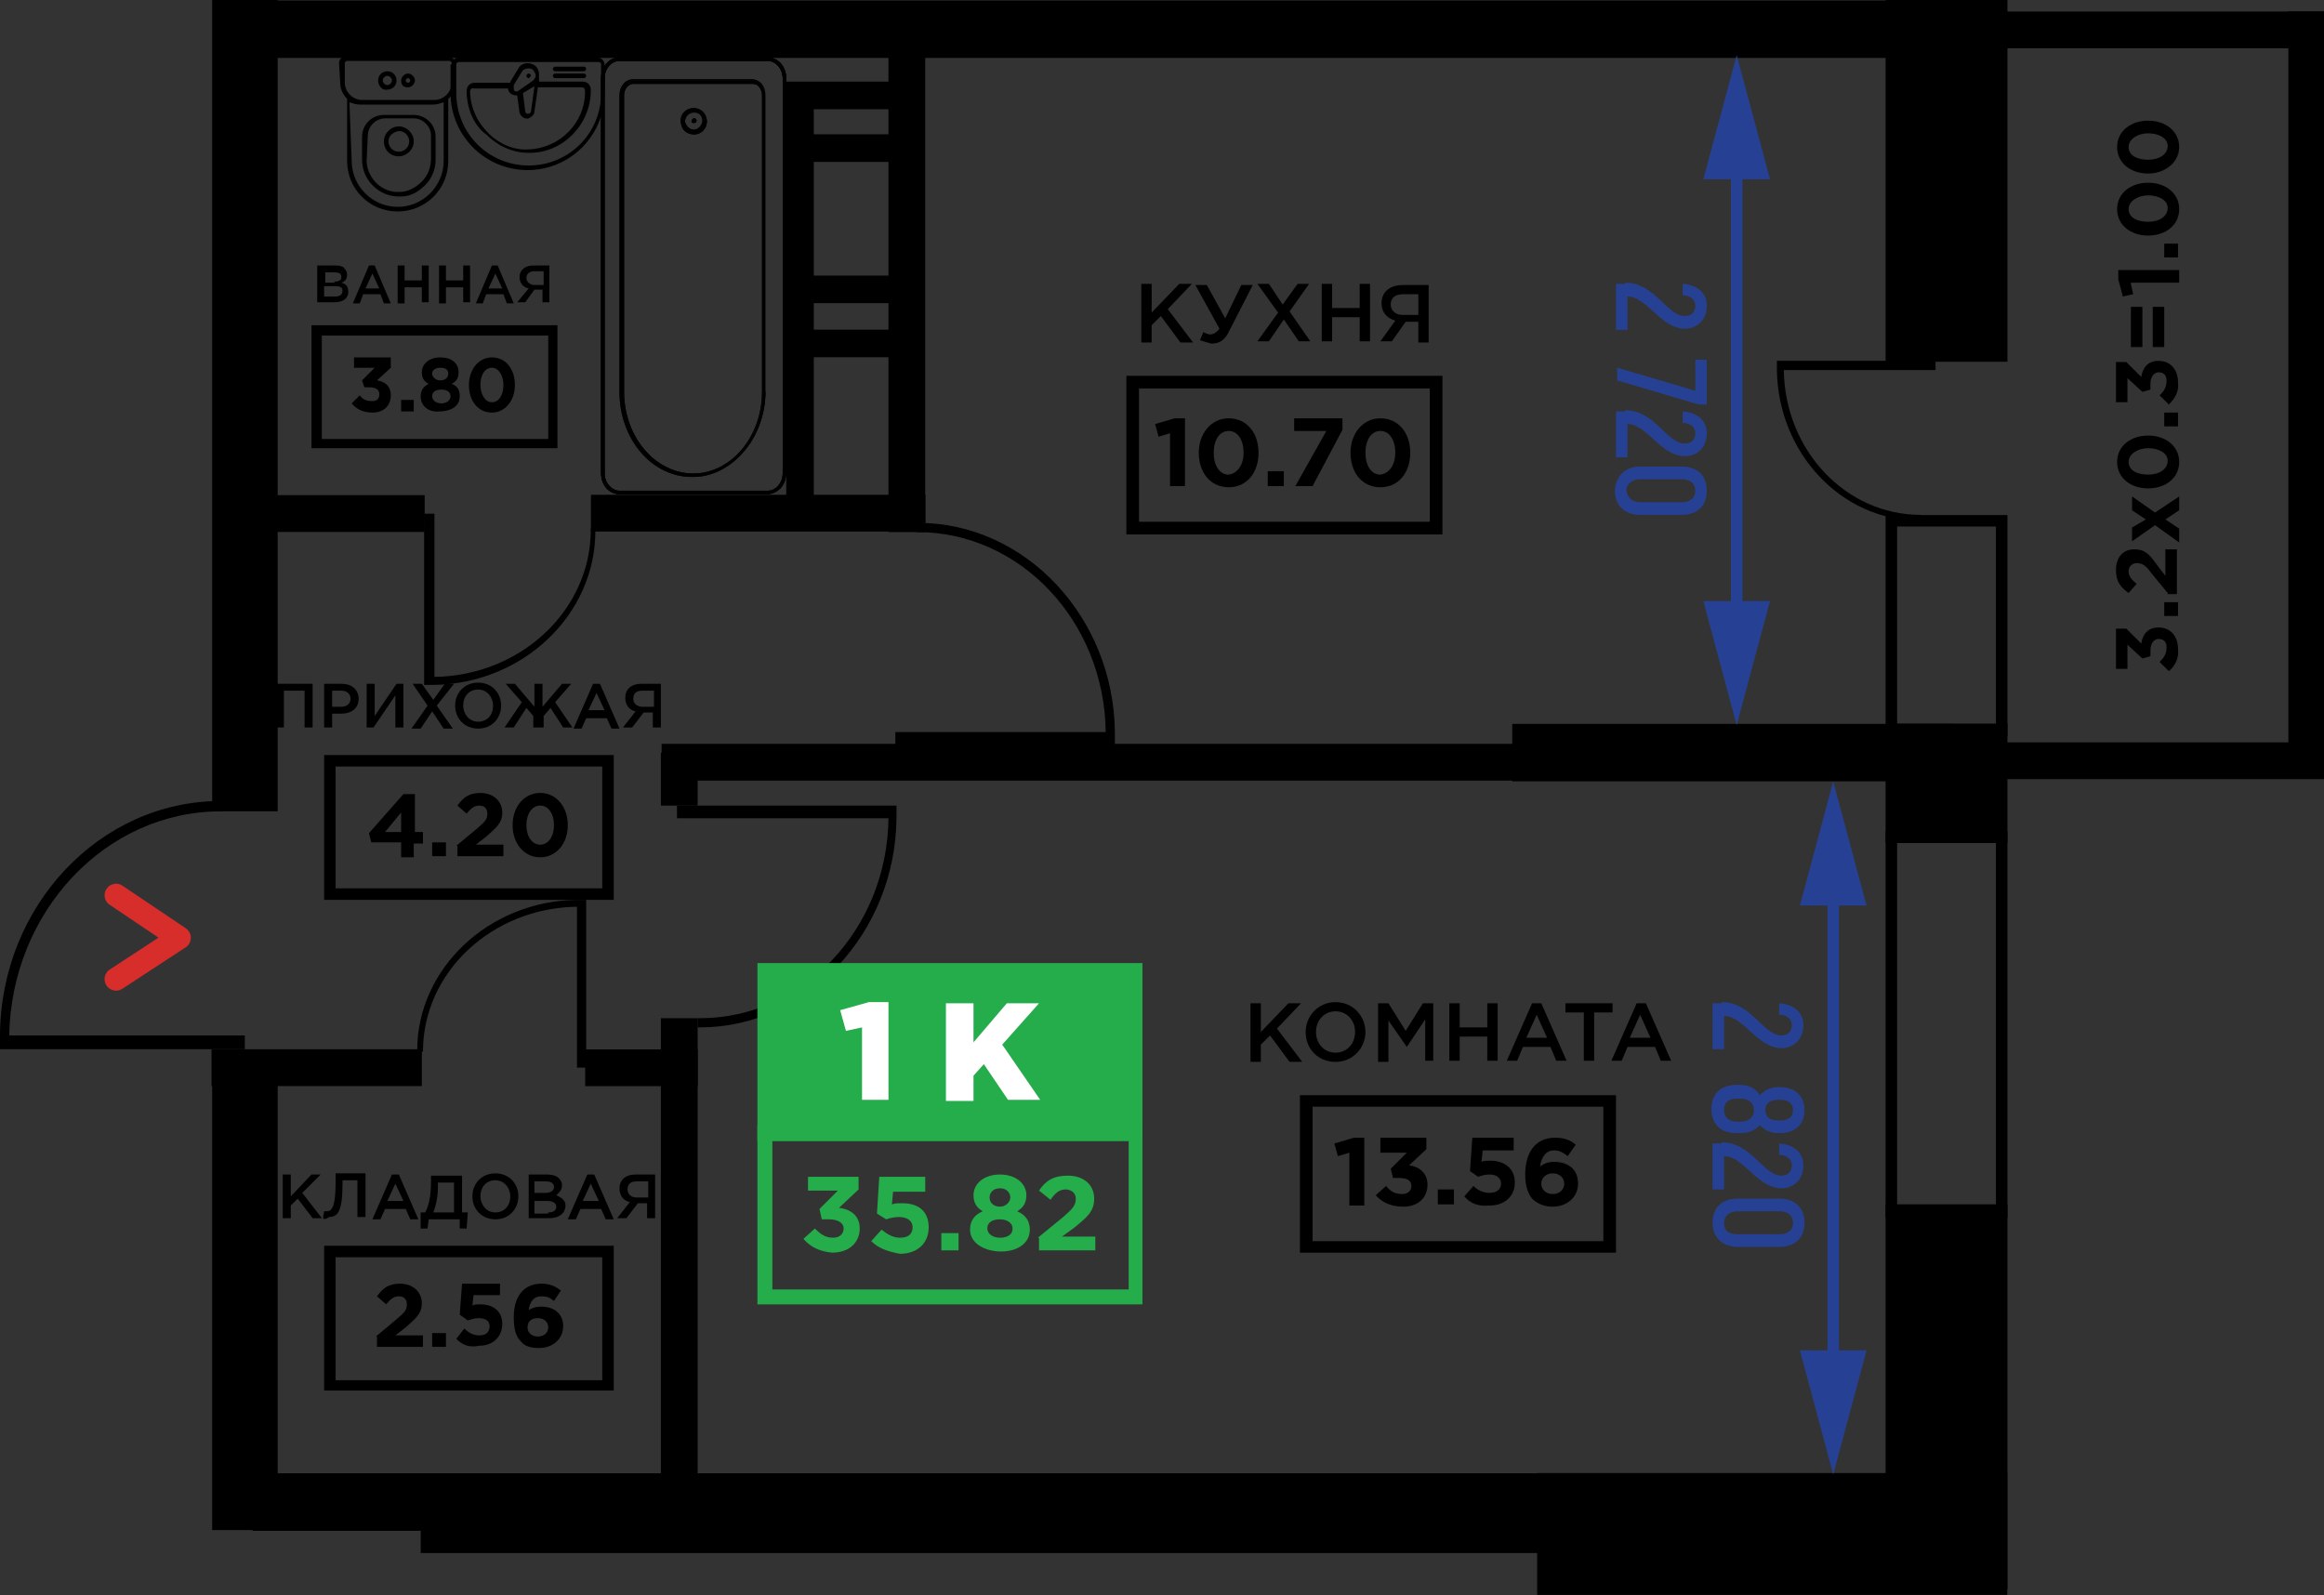 <?xml version="1.0" encoding="utf-8"?>
<!-- Generator: Adobe Illustrator 22.1.0, SVG Export Plug-In . SVG Version: 6.00 Build 0)  -->
<svg version="1.1" id="Слой_1" xmlns="http://www.w3.org/2000/svg" xmlns:xlink="http://www.w3.org/1999/xlink" x="0px" y="0px"
	 viewBox="0 0 202.2 138.8" style="enable-background:new 0 0 202.2 138.8;" xml:space="preserve">
<rect x="0" y="0" width="202.2" height="138.8" fill="#333333" stroke="none"/>
<style type="text/css">
	.st0{stroke:#000000;stroke-miterlimit:10;}
	.st1{fill:none;stroke:#000000;stroke-miterlimit:10;}
	.st2{fill:#25AC4B;}
	.st3{fill:#FFFFFF;}
	.st4{fill:none;stroke:#D72E2C;stroke-width:2;stroke-linecap:round;stroke-linejoin:round;stroke-miterlimit:10;}
	.st5{fill:none;stroke:#264194;stroke-miterlimit:10;}
	.st6{fill:#264194;}
</style>
<g>
	
		<rect x="164.5" y="0.5" transform="matrix(-1 -1.224647e-16 1.224647e-16 -1 338.658 31.48)" class="st0" width="9.6" height="30.5"/>
	
		<rect x="164.5" y="63.5" transform="matrix(-1 -1.224647e-16 1.224647e-16 -1 338.658 136.36)" class="st0" width="9.6" height="9.4"/>
	
		<rect x="164.5" y="105.3" transform="matrix(-1 -1.224647e-16 1.224647e-16 -1 338.658 243.093)" class="st0" width="9.6" height="32.5"/>
	
		<rect x="149.4" y="113.5" transform="matrix(-1.836970e-16 1 -1 -1.836970e-16 287.641 -20.721)" class="st0" width="9.6" height="39.9"/>
	
		<rect x="164.5" y="45.3" transform="matrix(-1 -1.224647e-16 1.224647e-16 -1 338.658 108.817)" class="st1" width="9.6" height="18.2"/>
	
		<rect x="164.5" y="72.9" transform="matrix(-1 -1.224647e-16 1.224647e-16 -1 338.658 178.36)" class="st1" width="9.6" height="32.6"/>
	
		<rect x="94.1" y="-71" transform="matrix(-1.836970e-16 1 -1 -1.836970e-16 98.517 -93.558)" class="st0" width="4" height="147"/>
	
		<rect x="148.8" y="46.8" transform="matrix(-1.836970e-16 1 -1 -1.836970e-16 216.273 -85.313)" class="st0" width="4" height="37.4"/>
	
		<rect x="94.1" y="57.2" transform="matrix(-1.836970e-16 1 -1 -1.836970e-16 226.678 34.602)" class="st0" width="4" height="147"/>
	
		<rect x="101.4" y="66.4" transform="matrix(-1.836970e-16 1 -1 -1.836970e-16 235.906 29.241)" class="st0" width="4" height="132.4"/>
	
		<rect x="18.9" y="0.5" transform="matrix(-1 -1.224647e-16 1.224647e-16 -1 42.56 70.6)" class="st0" width="4.7" height="69.6"/>
	
		<rect x="18.9" y="91.8" transform="matrix(-1 -1.224647e-16 1.224647e-16 -1 42.56 224.44)" class="st0" width="4.7" height="40.8"/>
	
		<rect x="184.5" y="-13.7" transform="matrix(1.263149e-11 1 -1 1.263149e-11 188.075 -182.998)" class="st0" width="2.2" height="32.4"/>
	<rect x="199.6" y="1.5" class="st0" width="2.2" height="65.2"/>
	
		<rect x="184.5" y="49.9" transform="matrix(1.347348e-11 1 -1 1.347348e-11 251.669 -119.403)" class="st0" width="2.2" height="32.4"/>
	
		<rect x="64.9" y="30.7" transform="matrix(6.123234e-17 -1 1 6.123234e-17 21.215 110.654)" class="st0" width="2.2" height="28.1"/>
	
		<rect x="94.1" y="29.3" transform="matrix(6.123234e-17 -1 1 6.123234e-17 28.763 161.523)" class="st0" width="2.2" height="74.2"/>
	
		<rect x="54.7" y="88.5" transform="matrix(6.123234e-17 -1 1 6.123234e-17 -37.087 148.713)" class="st0" width="2.2" height="8.8"/>
	<rect x="58" y="89.1" class="st0" width="2.2" height="41.1"/>
	<rect x="58" y="66" class="st0" width="2.2" height="3.6"/>
	
		<rect x="26.5" y="84.2" transform="matrix(6.123234e-17 -1 1 6.123234e-17 -65.295 120.505)" class="st0" width="2.2" height="17.3"/>
	<rect x="77.8" y="3.5" class="st0" width="2.2" height="42.3"/>
	
		<rect x="27" y="36.3" transform="matrix(6.123234e-17 -1 1 6.123234e-17 -16.651 72.789)" class="st0" width="2.2" height="16.8"/>
	
		<rect x="73.3" y="3.1" transform="matrix(-1.836970e-16 1 -1 -1.836970e-16 82.282 -65.696)" class="st0" width="1.4" height="10.3"/>
	
		<rect x="73.3" y="7.7" transform="matrix(-1.836970e-16 1 -1 -1.836970e-16 86.866 -61.113)" class="st0" width="1.4" height="10.3"/>
	
		<rect x="73.3" y="20" transform="matrix(-1.836970e-16 1 -1 -1.836970e-16 99.157 -48.821)" class="st0" width="1.4" height="10.3"/>
	
		<rect x="73.3" y="24.7" transform="matrix(-1.836970e-16 1 -1 -1.836970e-16 103.866 -44.113)" class="st0" width="1.4" height="10.3"/>
	
		<rect x="68.8" y="8.7" transform="matrix(-1 -1.224647e-16 1.224647e-16 -1 139.105 52.545)" class="st0" width="1.4" height="35.1"/>
	<path d="M79.6,46.3h0.2c9,0,16.3,7.8,16.4,17.4H77.9v1.1h19.1v-0.9l0-0.2h0c-0.1-10-7.8-18.2-17.1-18.2h-0.2V46.3z"/>
	<path d="M60.7,88.6h0.2c9,0,16.3-7.8,16.4-17.4H58.9v-1.1H78V71l0,0.2h0c-0.1,10-7.8,18.2-17.1,18.2h-0.2V88.6z"/>
	<path d="M19.4,70.6h-0.2c-10,0-18.2,8.7-18.4,19.5h20.5v1.2H0l0-1.1l0-0.2h0c0.1-11.2,8.7-20.3,19.2-20.3h0.2V70.6z"/>
	<path d="M167.2,44.8h-0.1c-6.5,0-11.8-5.6-11.9-12.6h13.2v-0.8h-13.8v0.7l0,0.1h0c0.1,7.2,5.6,13.1,12.4,13.1h0.1V44.8z"/>
	<path d="M51.4,46v0.1c0,7-6.1,12.7-13.6,12.8V44.7h-0.9v14.9h0.7l0.1,0v0c7.8-0.1,14.1-6.1,14.1-13.4V46H51.4z"/>
	<path d="M36.8,91.6v-0.1c0-6.9,6-12.5,13.4-12.6v14H51V78.3h-0.7l-0.1,0v0c-7.7,0.1-13.9,6-13.9,13.1v0.1H36.8z"/>
	<g>
		<path d="M188.7,58.4l-0.8-0.8c0.4-0.4,0.6-0.7,0.6-1.3c0-0.4-0.2-0.7-0.7-0.7c-0.4,0-0.7,0.4-0.7,1v0.5l-0.7,0.2l-1.3-1.2v2.1h-1
			v-3.5h0.9l1.3,1.3c0.1-0.7,0.5-1.4,1.5-1.4s1.7,0.7,1.7,1.9C189.6,57.3,189.2,58,188.7,58.4z"/>
		<path d="M188.3,53.6v-1.2h1.2v1.2H188.3z"/>
		<path d="M188.6,51.6l-1.4-1.7c-0.5-0.7-0.8-0.9-1.3-0.9c-0.4,0-0.7,0.3-0.7,0.7c0,0.4,0.2,0.7,0.7,1.1l-0.7,0.8
			c-0.7-0.5-1.1-1-1.1-2c0-1.1,0.6-1.8,1.6-1.8c0.9,0,1.3,0.4,2,1.4l0.7,0.9v-2.3h1v3.9H188.6z"/>
		<path d="M187.5,45.7l-2,1.4v-1.2l1.2-0.7l-1.2-0.8v-1.2l2,1.4l2.1-1.4v1.2l-1.2,0.8l1.2,0.8v1.2L187.5,45.7z"/>
		<path d="M186.9,42.5c-1.5,0-2.7-0.9-2.7-2.3c0-1.4,1.2-2.3,2.7-2.3c1.5,0,2.7,0.9,2.7,2.3C189.6,41.6,188.4,42.5,186.9,42.5z
			 M186.9,39c-0.9,0-1.7,0.5-1.7,1.2s0.7,1.1,1.7,1.1c1,0,1.7-0.5,1.7-1.2S187.8,39,186.9,39z"/>
		<path d="M188.3,37.1v-1.2h1.2v1.2H188.3z"/>
		<path d="M188.7,35.2l-0.8-0.8c0.4-0.4,0.6-0.7,0.6-1.3c0-0.4-0.2-0.7-0.7-0.7c-0.4,0-0.7,0.4-0.7,1v0.5l-0.7,0.2l-1.3-1.2v2.1h-1
			v-3.5h0.9l1.3,1.3c0.1-0.7,0.5-1.4,1.5-1.4s1.7,0.7,1.7,1.9C189.6,34.1,189.2,34.7,188.7,35.2z"/>
		<path d="M185.4,30.2v-3.5h1v3.5H185.4z M187.3,30.2v-3.5h1v3.5H187.3z"/>
		<path d="M185.4,24.7l0.2,0.9l-0.9,0.2l-0.4-1.5v-0.8h5.3v1.1H185.4z"/>
		<path d="M188.3,22.4v-1.2h1.2v1.2H188.3z"/>
		<path d="M186.9,20.5c-1.5,0-2.7-0.9-2.7-2.3c0-1.4,1.2-2.3,2.7-2.3c1.5,0,2.7,0.9,2.7,2.3C189.6,19.6,188.4,20.5,186.9,20.5z
			 M186.9,17c-0.9,0-1.7,0.5-1.7,1.2c0,0.7,0.7,1.1,1.7,1.1c1,0,1.7-0.5,1.7-1.2S187.8,17,186.9,17z"/>
		<path d="M186.9,15.1c-1.5,0-2.7-0.9-2.7-2.3c0-1.4,1.2-2.3,2.7-2.3c1.5,0,2.7,0.9,2.7,2.3C189.6,14.1,188.4,15.1,186.9,15.1z
			 M186.9,11.6c-0.9,0-1.7,0.5-1.7,1.2c0,0.7,0.7,1.1,1.7,1.1c1,0,1.7-0.5,1.7-1.2S187.8,11.6,186.9,11.6z"/>
	</g>
	<g>
		<g>
			<path class="st2" d="M69.9,107.8l1-0.9c0.5,0.5,0.9,0.8,1.6,0.8c0.5,0,0.9-0.3,0.9-0.8c0-0.5-0.5-0.8-1.3-0.8h-0.6l-0.2-0.9
				l1.6-1.6h-2.6v-1.2h4.4v1.1l-1.7,1.6c0.9,0.1,1.8,0.6,1.8,1.8c0,1.2-0.9,2.1-2.4,2.1C71.3,108.9,70.5,108.5,69.9,107.8z"/>
			<path class="st2" d="M75.8,108l0.9-1c0.5,0.4,1,0.7,1.6,0.7c0.7,0,1.1-0.3,1.1-0.9c0-0.6-0.5-0.9-1.2-0.9c-0.4,0-0.8,0.1-1.1,0.2
				l-0.8-0.5l0.2-3.2h4v1.3h-2.8l-0.1,1.1c0.3-0.1,0.5-0.1,0.9-0.1c1.3,0,2.3,0.6,2.3,2.1c0,1.4-1,2.3-2.5,2.3
				C77.2,108.9,76.4,108.6,75.8,108z"/>
			<path class="st2" d="M81.9,107.3h1.5v1.5h-1.5V107.3z"/>
			<path class="st2" d="M84.4,107c0-0.8,0.4-1.3,1.1-1.6c-0.5-0.3-0.8-0.7-0.8-1.4c0-1,0.9-1.8,2.3-1.8s2.3,0.8,2.3,1.8
				c0,0.7-0.3,1.1-0.8,1.4c0.7,0.3,1.1,0.8,1.1,1.6c0,1.2-1.1,1.9-2.5,1.9S84.4,108.2,84.4,107z M88.1,106.9c0-0.5-0.5-0.8-1.1-0.8
				c-0.7,0-1.1,0.3-1.1,0.8c0,0.4,0.4,0.8,1.1,0.8S88.1,107.4,88.1,106.9z M87.9,104.2c0-0.4-0.3-0.8-0.9-0.8
				c-0.6,0-0.9,0.4-0.9,0.8c0,0.5,0.4,0.8,0.9,0.8S87.9,104.6,87.9,104.2z"/>
			<path class="st2" d="M90.3,107.7l2.2-1.8c0.8-0.7,1.1-1,1.1-1.6c0-0.5-0.4-0.8-0.9-0.8c-0.5,0-0.9,0.3-1.3,0.9l-1-0.8
				c0.6-0.9,1.3-1.3,2.5-1.3c1.4,0,2.3,0.8,2.3,2c0,1.1-0.6,1.6-1.7,2.5l-1.1,0.8h2.9v1.2h-4.9V107.7z"/>
		</g>
		<path class="st2" d="M99.4,113.5H65.9V97.9h33.5V113.5z M67.2,112.2h31v-13h-31V112.2z"/>
		<g>
			<rect x="66.5" y="84.5" class="st2" width="32.3" height="14.3"/>
			<path class="st2" d="M99.4,99.3H65.9V83.8h33.5V99.3z M67.2,98.1h31v-13h-31V98.1z"/>
		</g>
		<g>
			<path class="st3" d="M75,89.4l-1.4,0.3l-0.5-1.8l2.5-0.7h1.7v8.5H75V89.4z"/>
			<path class="st3" d="M82.3,87.3h2.4v3.4l2.9-3.4h2.8l-3.2,3.6l3.3,4.8h-2.8l-2.1-3.1l-0.9,1v2.2h-2.4V87.3z"/>
		</g>
		<g>
			<path d="M108.8,87.3h0.9v2.5l2.4-2.5h1.1l-2.1,2.2l2.2,2.9h-1.1l-1.7-2.3l-0.8,0.8v1.5h-0.9V87.3z"/>
			<path d="M113.6,89.8c0-1.4,1.1-2.6,2.6-2.6c1.5,0,2.6,1.2,2.6,2.6c0,1.4-1.1,2.6-2.6,2.6S113.6,91.3,113.6,89.8z M117.9,89.8
				c0-1-0.7-1.8-1.7-1.8s-1.7,0.8-1.7,1.8c0,1,0.7,1.8,1.7,1.8C117.2,91.6,117.9,90.8,117.9,89.8z"/>
			<path d="M119.9,87.3h0.9l1.5,2.4l1.5-2.4h0.9v5H124v-3.6l-1.6,2.4h0l-1.6-2.3v3.6h-0.9V87.3z"/>
			<path d="M126.1,87.3h0.9v2.1h2.4v-2.1h0.9v5h-0.9v-2.1H127v2.1h-0.9V87.3z"/>
			<path d="M133.3,87.3h0.8l2.2,5h-0.9l-0.5-1.2h-2.4l-0.5,1.2h-0.9L133.3,87.3z M134.6,90.3l-0.9-2l-0.9,2H134.6z"/>
			<path d="M137.8,88.1h-1.6v-0.8h4.1v0.8h-1.6v4.2h-0.9V88.1z"/>
			<path d="M142.4,87.3h0.8l2.2,5h-0.9l-0.5-1.2h-2.4l-0.5,1.2h-0.9L142.4,87.3z M143.6,90.3l-0.9-2l-0.9,2H143.6z"/>
		</g>
		<g>
			<g>
				<path d="M117.4,100.3l-1,0.3l-0.3-1.1l1.7-0.5h0.9v5.9h-1.3V100.3z"/>
				<path d="M119.7,104l0.9-0.8c0.4,0.5,0.8,0.7,1.4,0.7c0.5,0,0.8-0.3,0.8-0.7c0-0.5-0.4-0.7-1.1-0.7h-0.5l-0.2-0.8l1.4-1.4h-2.3
					V99h4v1l-1.5,1.4c0.8,0.1,1.6,0.6,1.6,1.7c0,1.1-0.8,1.9-2.1,1.9C121,105,120.2,104.6,119.7,104z"/>
				<path d="M125.1,103.5h1.4v1.3h-1.4V103.5z"/>
				<path d="M127.4,104.1l0.8-0.9c0.4,0.4,0.9,0.6,1.4,0.6c0.6,0,1-0.3,1-0.8c0-0.5-0.4-0.8-1-0.8c-0.4,0-0.7,0.1-1,0.2l-0.7-0.5
					l0.2-2.9h3.6v1.1H129l-0.1,1c0.2-0.1,0.4-0.1,0.8-0.1c1.1,0,2.1,0.6,2.1,1.9c0,1.2-0.9,2-2.2,2
					C128.6,105,127.9,104.7,127.4,104.1z"/>
				<path d="M133.4,104.4c-0.4-0.4-0.7-1.1-0.7-2.2c0-1.8,0.8-3.2,2.6-3.2c0.8,0,1.3,0.2,1.8,0.6l-0.7,1c-0.4-0.3-0.7-0.5-1.2-0.5
					c-0.7,0-1.1,0.6-1.2,1.4c0.3-0.2,0.6-0.4,1.2-0.4c1.2,0,2.1,0.6,2.1,1.9c0,1.2-1,2-2.2,2C134.4,105,133.9,104.8,133.4,104.4z
					 M136.1,103c0-0.5-0.4-0.9-1-0.9s-1,0.4-1,0.9c0,0.5,0.4,0.9,1,0.9C135.7,103.9,136.1,103.5,136.1,103z"/>
			</g>
			<path d="M140.6,109h-27.5V95.3h27.5V109z M114.2,108h25.3V96.3h-25.3V108z"/>
		</g>
	</g>
	<g>
		<g>
			<path d="M99.3,24.7h0.9v2.5l2.4-2.5h1.1l-2.1,2.2l2.2,2.9h-1.1l-1.7-2.3l-0.8,0.8v1.5h-0.9V24.7z"/>
			<path d="M104.4,29.6l0.3-0.7c0.2,0.1,0.4,0.2,0.6,0.2s0.5-0.1,0.8-0.5l-2.1-3.8h1l1.6,2.9l1.4-2.9h1l-2,3.9
				c-0.4,0.9-0.9,1.2-1.6,1.2C105,29.8,104.7,29.7,104.4,29.6z"/>
			<path d="M111.2,27.2l-1.8-2.5h1l1.2,1.8l1.3-1.8h1l-1.7,2.4l1.8,2.6h-1l-1.3-1.9l-1.3,1.9h-1L111.2,27.2z"/>
			<path d="M115,24.7h0.9v2.1h2.4v-2.1h0.9v5h-0.9v-2.1h-2.4v2.1H115V24.7z"/>
			<path d="M121.4,27.9c-0.7-0.2-1.2-0.7-1.2-1.5c0-1,0.7-1.6,1.9-1.6h2.2v5h-0.9V28h-1.1l-1.2,1.7h-1L121.4,27.9z M123.4,27.3v-1.7
				h-1.3c-0.7,0-1.1,0.3-1.1,0.9c0,0.5,0.4,0.9,1,0.9H123.4z"/>
		</g>
		<g>
			<g>
				<path d="M101.8,37.7l-1,0.3l-0.3-1.1l1.7-0.5h0.9v5.9h-1.3V37.7z"/>
				<path d="M104.3,39.4c0-1.7,1.1-3,2.6-3c1.6,0,2.6,1.3,2.6,3c0,1.7-1,3-2.6,3S104.3,41.1,104.3,39.4z M108.2,39.4
					c0-1.1-0.5-1.9-1.3-1.9s-1.3,0.8-1.3,1.9c0,1.1,0.5,1.9,1.3,1.9C107.7,41.2,108.2,40.4,108.2,39.4z"/>
				<path d="M110.3,41h1.4v1.3h-1.4V41z"/>
				<path d="M115.4,37.5h-2.8v-1.1h4.2v1l-2.6,4.9h-1.5L115.4,37.5z"/>
				<path d="M117.5,39.4c0-1.7,1.1-3,2.6-3c1.6,0,2.6,1.3,2.6,3c0,1.7-1,3-2.6,3S117.5,41.1,117.5,39.4z M121.4,39.4
					c0-1.1-0.5-1.9-1.3-1.9c-0.8,0-1.3,0.8-1.3,1.9c0,1.1,0.5,1.9,1.3,1.9C120.9,41.2,121.4,40.4,121.4,39.4z"/>
			</g>
			<path d="M125.5,46.5H98V32.7h27.5V46.5z M99.1,45.4h25.3V33.8H99.1V45.4z"/>
		</g>
	</g>
	<g>
		<path d="M30,7.2c0,0.8,0.7,1.5,1.5,1.5l6.3,0c0.8,0,1.5-0.7,1.5-1.5l0-1.7c0-0.1-0.1-0.2-0.2-0.2l-8.9,0c-0.1,0-0.2,0.1-0.2,0.2
			L30,7.2z M30.6,14c0,2.2,1.8,4,4,4c2.2,0,4-1.8,4-4l0-5.1c-0.3,0.1-0.6,0.2-0.9,0.2l-6.4,0c-0.3,0-0.6-0.1-0.9-0.2L30.6,14z
			 M29.5,5.5C29.5,5.5,29.5,5.5,29.5,5.5c0-0.4,0.3-0.6,0.6-0.6l8.9,0c0.3,0,0.6,0.3,0.6,0.6l0,1.7c0,0.5-0.2,1.1-0.6,1.4
			c0,0,0,0,0,0.1l0,5.3c0,2.5-2,4.4-4.4,4.4c-2.5,0-4.4-2-4.4-4.4l0-5.3c0,0,0,0,0-0.1c-0.4-0.4-0.6-0.9-0.6-1.4L29.5,5.5"/>
		<path d="M31.9,14c0,0,0,0.1,0,0.1c0.1,1.5,1.4,2.7,2.9,2.6c0.7,0,1.4-0.4,1.9-0.9c0.5-0.5,0.8-1.2,0.8-2l0-2
			c0-0.8-0.7-1.5-1.5-1.5l-2.5,0c-0.8,0-1.5,0.7-1.5,1.5L31.9,14z M31.5,11.9L31.5,11.9c0-1,0.8-1.9,1.9-1.9l2.6,0
			c1,0,1.9,0.8,1.9,1.9l0,2c0,0.8-0.3,1.6-0.9,2.2c-0.6,0.6-1.3,1-2.1,1c-0.1,0-0.1,0-0.2,0c-1.7,0-3.2-1.4-3.2-3.2L31.5,11.9
			L31.5,11.9z"/>
		<path d="M33.8,12.3c0,0.5,0.4,0.9,0.9,0.9c0.5,0,0.9-0.4,0.9-0.9c0-0.5-0.4-0.9-0.9-0.9C34.2,11.5,33.8,11.8,33.8,12.3 M33.4,12.3
			c0-0.7,0.6-1.3,1.3-1.3s1.3,0.6,1.3,1.3c0,0.7-0.6,1.3-1.3,1.3C33.9,13.6,33.4,13,33.4,12.3"/>
		<path d="M35.3,7c0,0.1,0.1,0.2,0.2,0.2c0.1,0,0.2-0.1,0.2-0.2c0-0.1-0.1-0.2-0.2-0.2C35.4,6.8,35.3,6.9,35.3,7 M34.9,7
			c0-0.3,0.3-0.6,0.6-0.6c0.3,0,0.6,0.3,0.6,0.6c0,0.3-0.3,0.6-0.6,0.6C35.1,7.6,34.9,7.4,34.9,7"/>
		<path d="M33.3,7c0,0.2,0.2,0.4,0.4,0.4c0.2,0,0.4-0.2,0.4-0.4c0-0.2-0.2-0.4-0.4-0.4C33.5,6.6,33.3,6.8,33.3,7 M32.9,7
			c0-0.5,0.4-0.8,0.8-0.8c0.5,0,0.8,0.4,0.8,0.8c0,0.5-0.4,0.8-0.8,0.8C33.3,7.9,32.9,7.5,32.9,7"/>
	</g>
	<g>
		<path d="M39.7,8.1c0,3.5,2.8,6.3,6.3,6.3c3.5,0,6.3-2.8,6.3-6.3V5.6c0-0.1-0.1-0.2-0.2-0.2H39.9c-0.1,0-0.2,0.1-0.2,0.2L39.7,8.1z
			 M39.3,5.6c0-0.3,0.3-0.6,0.6-0.6H52c0.3,0,0.6,0.3,0.6,0.6v2.5c0,3.7-3,6.7-6.7,6.7c-3.7,0-6.7-3-6.7-6.7V5.6"/>
		<path d="M40.9,7.9c0,1.4,0.6,2.7,1.6,3.7c0.9,0.9,2.2,1.5,3.5,1.4c2.7-0.1,4.9-2.3,4.9-5V7.9c0-0.2-0.1-0.3-0.3-0.3h-3.8l-0.3,2.1
			c0,0.3-0.3,0.5-0.5,0.6c-0.4,0.1-0.7-0.2-0.8-0.5l-0.2-1.5c0,0-0.1,0-0.1,0c-0.4,0-0.7-0.3-0.7-0.6h-3c0,0,0,0,0,0
			C41.1,7.6,40.9,7.8,40.9,7.9 M45.5,8.1l0.2,1.6c0,0.1,0.1,0.2,0.2,0.2c0.2,0,0.3-0.1,0.3-0.2l0.3-2.2L45.5,8.1z M46.4,6.1
			c-0.2-0.2-0.6-0.2-0.9,0l-0.8,1.3c0,0,0,0,0,0.1c0,0,0,0,0,0.1c0,0.1,0,0.2,0,0.2c0.1,0.2,0.3,0.2,0.4,0.1L46.4,7
			c0.1-0.1,0.1-0.2,0.2-0.3l0-0.2C46.6,6.4,46.5,6.3,46.4,6.1L46.4,6.1z M40.6,7.9c0-0.4,0.3-0.7,0.7-0.7h3.1l0-0.1l0.8-1.3
			c0,0,0,0,0,0c0.2-0.2,0.4-0.3,0.7-0.3c0.6,0,1,0.4,1,1v0c0,0.1,0,0.1,0,0.2l0,0.4h3.8c0.4,0,0.7,0.3,0.7,0.7v0.1
			c0,2.9-2.4,5.4-5.3,5.4H46c-1.4,0-2.7-0.6-3.7-1.6C41.2,10.9,40.6,9.4,40.6,7.9"/>
		<path d="M46.1,6.7c0,0,0.1-0.1,0.1-0.1c0-0.1-0.1-0.2-0.2-0.2c-0.1,0-0.2,0.1-0.2,0.2c0,0.1,0.1,0.2,0.2,0.2
			C46,6.8,46.1,6.8,46.1,6.7"/>
		<path d="M51,6c0-0.1-0.1-0.2-0.2-0.2h-2.5c-0.1,0-0.2,0.1-0.2,0.2s0.1,0.2,0.2,0.2h2.5C50.9,6.2,51,6.1,51,6"/>
		<path d="M51,6.6c0-0.1-0.1-0.2-0.2-0.2h-2.5c-0.1,0-0.2,0.1-0.2,0.2s0.1,0.2,0.2,0.2h2.5C50.9,6.8,51,6.7,51,6.6"/>
	</g>
	<g>
		<g>
			<path d="M52.6,6.8c0-0.9,0.6-1.5,1.3-1.5h12.9c0.7,0,1.3,0.7,1.3,1.5v34.4c0,0.9-0.6,1.5-1.3,1.5H53.9c-0.7,0-1.3-0.7-1.3-1.5
				L52.6,6.8z M66.8,42.9c0.9,0,1.6-0.8,1.6-1.8V6.8c0-1-0.7-1.8-1.6-1.8H53.9c-0.9,0-1.6,0.8-1.6,1.8v34.4c0,1,0.7,1.8,1.6,1.8
				H66.8"/>
			<path d="M53.9,43h12.9c0.4,0,0.8-0.2,1.1-0.5c0.3-0.3,0.5-0.8,0.5-1.4c0,0,0,0,0,0V6.8c0-1-0.7-1.8-1.6-1.8H53.9
				c-0.9,0-1.6,0.8-1.6,1.8v34.4C52.3,42.2,53,43,53.9,43z M68.3,41.2C68.3,41.2,68.3,41.2,68.3,41.2c0,0.5-0.2,1-0.5,1.3
				c-0.3,0.3-0.6,0.4-1,0.4H53.9c-0.8,0-1.5-0.8-1.5-1.7V6.8c0-1,0.7-1.7,1.5-1.7h12.9c0.8,0,1.5,0.8,1.5,1.7V41.2z M53.9,42.7h12.9
				c0.8,0,1.4-0.7,1.4-1.6V6.8c0-0.9-0.6-1.6-1.4-1.6H53.9c-0.8,0-1.4,0.7-1.4,1.6l0,34.4C52.5,42,53.1,42.7,53.9,42.7z M68.1,41.2
				c0,0.8-0.6,1.5-1.3,1.5H53.9c-0.7,0-1.3-0.7-1.3-1.5l0-34.4c0-0.8,0.6-1.5,1.3-1.5h12.9c0.7,0,1.3,0.7,1.3,1.5V41.2z"/>
		</g>
		<g>
			<path d="M52.6,6.8c0-0.9,0.6-1.5,1.3-1.5h12.9c0.7,0,1.3,0.7,1.3,1.5v34.4c0,0.9-0.6,1.5-1.3,1.5H53.9c-0.7,0-1.3-0.7-1.3-1.5
				L52.6,6.8z M68.4,41.2V6.8c0-1-0.7-1.8-1.6-1.8H53.9c-0.9,0-1.6,0.8-1.6,1.8v34.4c0,1,0.7,1.8,1.6,1.8h12.9
				C67.7,42.9,68.4,42.1,68.4,41.2z"/>
			<path d="M53.9,43h12.9c0.4,0,0.8-0.2,1.1-0.5c0.3-0.3,0.5-0.8,0.5-1.4c0,0,0,0,0,0V6.8c0-1-0.7-1.8-1.6-1.8H53.9
				c-0.9,0-1.6,0.8-1.6,1.8v34.4C52.3,42.2,53,43,53.9,43z M68.3,41.2C68.3,41.2,68.3,41.2,68.3,41.2c0,0.5-0.2,1-0.5,1.3
				c-0.3,0.3-0.6,0.4-1,0.4H53.9c-0.8,0-1.5-0.8-1.5-1.7V6.8c0-1,0.7-1.7,1.5-1.7h12.9c0.8,0,1.5,0.8,1.5,1.7V41.2z M53.9,42.7h12.9
				c0.8,0,1.4-0.7,1.4-1.6V6.8c0-0.9-0.6-1.6-1.4-1.6H53.9c-0.8,0-1.4,0.7-1.4,1.6l0,34.4C52.5,42,53.1,42.7,53.9,42.7z M68.1,41.2
				c0,0.8-0.6,1.5-1.3,1.5H53.9c-0.7,0-1.3-0.7-1.3-1.5l0-34.4c0-0.8,0.6-1.5,1.3-1.5h12.9c0.7,0,1.3,0.7,1.3,1.5V41.2z"/>
		</g>
		<g>
			<path d="M54.2,8.3c0-0.6,0.4-1.1,0.9-1.1h10.4c0.5,0,0.9,0.5,0.9,1.1v25.8c0,3.9-2.7,7.1-6.1,7.1c-3.3,0-6.1-3.2-6.1-7.1V8.3z
				 M60.2,41.5c3.5,0,6.3-3.3,6.3-7.4V8.3c0-0.7-0.5-1.3-1.1-1.3H55.1c-0.6,0-1.1,0.6-1.1,1.3v25.8C53.9,38.1,56.8,41.5,60.2,41.5"
				/>
			<path d="M60.2,41.5c1.7,0,3.3-0.8,4.5-2.2c1.2-1.4,1.9-3.3,1.9-5.3c0,0,0,0,0,0V8.3c0-0.8-0.5-1.4-1.2-1.4H55.1
				c-0.7,0-1.2,0.6-1.2,1.4v25.8C53.9,38.2,56.7,41.5,60.2,41.5z M66.5,34.1C66.5,34.1,66.5,34.1,66.5,34.1c0,2-0.7,3.8-1.8,5.2
				c-1.2,1.4-2.8,2.2-4.4,2.2c-3.5,0-6.3-3.3-6.3-7.4V8.3C54,7.6,54.5,7,55.1,7h10.4c0.6,0,1.1,0.6,1.1,1.3V34.1z M60.3,41.2
				c3.4,0,6.1-3.2,6.1-7.2V8.3c0-0.6-0.4-1.1-0.9-1.1H55.1c-0.5,0-0.9,0.5-0.9,1.1v25.8C54.2,38,56.9,41.2,60.3,41.2z M66.3,34.1
				c0,3.9-2.7,7.1-6,7.1s-6-3.2-6-7.1V8.3c0-0.6,0.4-1,0.8-1h10.4c0.5,0,0.8,0.5,0.8,1V34.1z"/>
		</g>
		<g>
			<path d="M54.2,8.3c0-0.6,0.4-1.1,0.9-1.1h10.4c0.5,0,0.9,0.5,0.9,1.1v25.8c0,3.9-2.7,7.1-6.1,7.1c-3.3,0-6.1-3.2-6.1-7.1V8.3z
				 M66.6,34.1V8.3c0-0.7-0.5-1.3-1.1-1.3H55.1c-0.6,0-1.1,0.6-1.1,1.3v25.8c0,4.1,2.8,7.4,6.3,7.4C63.7,41.5,66.6,38.1,66.6,34.1z"
				/>
			<path d="M60.2,41.5c1.7,0,3.3-0.8,4.5-2.2c1.2-1.4,1.9-3.3,1.9-5.3c0,0,0,0,0,0V8.3c0-0.8-0.5-1.4-1.2-1.4H55.1
				c-0.7,0-1.2,0.6-1.2,1.4v25.8C53.9,38.2,56.7,41.5,60.2,41.5z M66.5,34.1C66.5,34.1,66.5,34.1,66.5,34.1c0,2-0.7,3.8-1.8,5.2
				c-1.2,1.4-2.8,2.2-4.4,2.2c-3.5,0-6.3-3.3-6.3-7.4V8.3C54,7.6,54.5,7,55.1,7h10.4c0.6,0,1.1,0.6,1.1,1.3V34.1z M60.3,41.2
				c3.4,0,6.1-3.2,6.1-7.2V8.3c0-0.6-0.4-1.1-0.9-1.1H55.1c-0.5,0-0.9,0.5-0.9,1.1v25.8C54.2,38,56.9,41.2,60.3,41.2z M66.3,34.1
				c0,3.9-2.7,7.1-6,7.1s-6-3.2-6-7.1V8.3c0-0.6,0.4-1,0.8-1h10.4c0.5,0,0.8,0.5,0.8,1V34.1z"/>
		</g>
		<g>
			<path d="M60.4,10.6C60.3,10.6,60.3,10.6,60.4,10.6c-0.1-0.2-0.1-0.2,0-0.2C60.4,10.4,60.5,10.5,60.4,10.6
				C60.5,10.6,60.4,10.6,60.4,10.6 M60.4,10.7c0.1,0,0.2-0.1,0.2-0.2s-0.1-0.2-0.2-0.2c-0.1,0-0.2,0.1-0.2,0.2S60.3,10.7,60.4,10.7
				L60.4,10.7z M60.4,11.4c-0.5,0-0.8-0.4-0.8-0.8c0-0.5,0.4-0.8,0.8-0.8c0.5,0,0.8,0.4,0.8,0.8S60.8,11.4,60.4,11.4 M60.4,11.6
				c0.6,0,1.1-0.5,1.1-1.1c0-0.6-0.5-1.1-1.1-1.1s-1.1,0.5-1.1,1.1C59.3,11.1,59.8,11.6,60.4,11.6"/>
			<path d="M60.4,11.7L60.4,11.7c0.6,0,1.1-0.5,1.1-1.1c0-0.6-0.5-1.1-1.1-1.1s-1.1,0.5-1.1,1.1C59.2,11.2,59.7,11.7,60.4,11.7z
				 M60.4,11.6c-0.6,0-1-0.5-1-1c0-0.6,0.5-1,1-1s1,0.5,1,1C61.4,11.1,60.9,11.6,60.4,11.6z M60.4,11.4c0.5,0,0.9-0.4,0.9-0.9
				c0-0.5-0.4-0.9-0.9-0.9c-0.5,0-0.9,0.4-0.9,0.9C59.5,11,59.9,11.4,60.4,11.4z M60.4,11.3c-0.4,0-0.8-0.4-0.8-0.8
				c0-0.4,0.4-0.8,0.8-0.8c0.4,0,0.8,0.4,0.8,0.8C61.1,11,60.8,11.3,60.4,11.3z M60.3,10.7L60.3,10.7L60.3,10.7
				c0.2,0,0.3-0.1,0.3-0.2c0-0.1-0.1-0.2-0.2-0.2c-0.1,0-0.2,0.1-0.2,0.2C60.1,10.6,60.2,10.7,60.3,10.7z M60.4,10.6
				C60.3,10.6,60.3,10.6,60.4,10.6C60.3,10.5,60.3,10.5,60.4,10.6C60.4,10.5,60.4,10.5,60.4,10.6C60.4,10.6,60.4,10.6,60.4,10.6z"/>
		</g>
		<g>
			<path d="M60.3,10.5C60.3,10.5,60.3,10.4,60.3,10.5c0.2-0.1,0.2-0.1,0.2,0C60.5,10.6,60.4,10.6,60.3,10.5
				C60.3,10.6,60.3,10.6,60.3,10.5z M60.4,10.7c0.1,0,0.2-0.1,0.2-0.2s-0.1-0.2-0.2-0.2c-0.1,0-0.2,0.1-0.2,0.2S60.3,10.7,60.4,10.7
				L60.4,10.7z M59.5,10.5c0-0.5,0.4-0.8,0.8-0.8c0.5,0,0.8,0.4,0.8,0.8s-0.4,0.8-0.8,0.8C59.9,11.4,59.5,11,59.5,10.5z M61.4,10.5
				c0-0.6-0.5-1.1-1.1-1.1s-1.1,0.5-1.1,1.1c0,0.6,0.5,1.1,1.1,1.1C61,11.6,61.4,11.1,61.4,10.5z"/>
			<path d="M60.4,11.7L60.4,11.7c0.6,0,1.1-0.5,1.1-1.1c0-0.6-0.5-1.1-1.1-1.1s-1.1,0.5-1.1,1.1C59.2,11.2,59.7,11.7,60.4,11.7z
				 M60.4,11.6c-0.6,0-1-0.5-1-1c0-0.6,0.5-1,1-1s1,0.5,1,1C61.4,11.1,60.9,11.6,60.4,11.6z M60.4,11.4c0.5,0,0.9-0.4,0.9-0.9
				c0-0.5-0.4-0.9-0.9-0.9c-0.5,0-0.9,0.4-0.9,0.9C59.5,11,59.9,11.4,60.4,11.4z M60.4,11.3c-0.4,0-0.8-0.4-0.8-0.8
				c0-0.4,0.4-0.8,0.8-0.8c0.4,0,0.8,0.4,0.8,0.8C61.1,11,60.8,11.3,60.4,11.3z M60.3,10.7L60.3,10.7L60.3,10.7
				c0.2,0,0.3-0.1,0.3-0.2c0-0.1-0.1-0.2-0.2-0.2c-0.1,0-0.2,0.1-0.2,0.2C60.1,10.6,60.2,10.7,60.3,10.7z M60.4,10.6
				C60.3,10.6,60.3,10.6,60.4,10.6C60.3,10.5,60.3,10.5,60.4,10.6C60.4,10.5,60.4,10.5,60.4,10.6C60.4,10.6,60.4,10.6,60.4,10.6z"/>
		</g>
	</g>
	<g>
		<path d="M27.7,23.1h1.5c0.4,0,0.7,0.1,0.8,0.3c0.1,0.1,0.2,0.3,0.2,0.5c0,0.4-0.2,0.6-0.5,0.7c0.4,0.1,0.6,0.3,0.6,0.8
			c0,0.6-0.5,0.9-1.2,0.9h-1.5V23.1z M29.1,24.5c0.4,0,0.6-0.1,0.6-0.4c0-0.3-0.2-0.4-0.6-0.4h-0.8v0.9H29.1z M29.2,25.8
			c0.4,0,0.6-0.2,0.6-0.5c0-0.3-0.2-0.4-0.7-0.4h-0.9v0.9H29.2z"/>
		<path d="M32.1,23.1h0.5l1.4,3.3h-0.6l-0.3-0.8h-1.5l-0.3,0.8h-0.6L32.1,23.1z M33,25.1l-0.6-1.3l-0.6,1.3H33z"/>
		<path d="M34.6,23.1h0.6v1.3h1.5v-1.3h0.6v3.2h-0.6V25h-1.5v1.4h-0.6V23.1z"/>
		<path d="M38.2,23.1h0.6v1.3h1.5v-1.3h0.6v3.2h-0.6V25h-1.5v1.4h-0.6V23.1z"/>
		<path d="M42.8,23.1h0.5l1.4,3.3h-0.6l-0.3-0.8h-1.5L42,26.4h-0.6L42.8,23.1z M43.7,25.1l-0.6-1.3l-0.6,1.3H43.7z"/>
		<path d="M46,25.1c-0.5-0.1-0.8-0.5-0.8-1c0-0.6,0.5-1,1.2-1h1.4v3.2h-0.6v-1.1h-0.7l-0.8,1.1h-0.7L46,25.1z M47.3,24.7v-1.1h-0.8
			c-0.4,0-0.7,0.2-0.7,0.6c0,0.3,0.3,0.6,0.7,0.6H47.3z"/>
	</g>
	<g>
		<g>
			<path d="M30.6,35.1l0.7-0.7c0.3,0.4,0.6,0.5,1.1,0.5c0.4,0,0.6-0.2,0.6-0.6c0-0.4-0.3-0.6-0.9-0.6h-0.4l-0.2-0.6l1.1-1.1h-1.8
				v-0.9H34V32l-1.2,1.1c0.6,0.1,1.2,0.4,1.2,1.3c0,0.9-0.6,1.5-1.6,1.5C31.6,35.9,31,35.6,30.6,35.1z"/>
			<path d="M34.9,34.8h1.1v1h-1.1V34.8z"/>
			<path d="M36.6,34.5c0-0.6,0.3-0.9,0.7-1.1c-0.4-0.2-0.6-0.5-0.6-1c0-0.7,0.6-1.3,1.6-1.3s1.6,0.5,1.6,1.3c0,0.5-0.2,0.8-0.6,1
				c0.5,0.2,0.7,0.5,0.7,1.1c0,0.8-0.7,1.3-1.8,1.3C37.4,35.9,36.6,35.4,36.6,34.5z M39.2,34.5c0-0.4-0.3-0.6-0.8-0.6
				s-0.8,0.2-0.8,0.6c0,0.3,0.3,0.6,0.8,0.6S39.2,34.8,39.2,34.5z M39,32.5c0-0.3-0.2-0.5-0.7-0.5c-0.4,0-0.7,0.2-0.7,0.5
				c0,0.3,0.3,0.6,0.7,0.6S39,32.9,39,32.5z"/>
			<path d="M40.8,33.5c0-1.3,0.8-2.4,2-2.4c1.2,0,2,1,2,2.4c0,1.3-0.8,2.4-2,2.4S40.8,34.9,40.8,33.5z M43.8,33.5
				c0-0.8-0.4-1.5-1-1.5c-0.6,0-1,0.6-1,1.5c0,0.8,0.4,1.5,1,1.5S43.8,34.4,43.8,33.5z"/>
		</g>
		<path d="M48.5,39H27.1V28.3h21.4V39z M28,38.2h19.7v-9H28V38.2z"/>
	</g>
	<polyline class="st4" points="10.1,77.9 15.6,81.6 10.1,85.2 	"/>
	<g>
		<path d="M24.1,59.5h3.1v3.8h-0.7v-3.2h-1.8v3.2h-0.7V59.5z"/>
		<path d="M28.2,59.5h1.5c0.9,0,1.5,0.5,1.5,1.3c0,0.9-0.7,1.3-1.5,1.3h-0.8v1.2h-0.7V59.5z M29.7,61.5c0.5,0,0.8-0.3,0.8-0.7
			c0-0.4-0.3-0.7-0.8-0.7h-0.8v1.4H29.7z"/>
		<path d="M31.9,59.5h0.7v2.8l1.9-2.8h0.6v3.8h-0.7v-2.8l-1.9,2.8h-0.6V59.5z"/>
		<path d="M37.2,61.4l-1.3-1.9h0.8l1,1.4l1-1.4h0.8L38,61.4l1.4,2h-0.8l-1-1.5l-1,1.5h-0.8L37.2,61.4z"/>
		<path d="M39.6,61.4c0-1.1,0.8-2,2-2s2,0.9,2,2c0,1.1-0.8,2-2,2S39.6,62.5,39.6,61.4z M42.9,61.4c0-0.7-0.5-1.4-1.3-1.4
			c-0.8,0-1.3,0.6-1.3,1.4c0,0.7,0.5,1.4,1.3,1.4C42.4,62.8,42.9,62.2,42.9,61.4z"/>
		<path d="M46.4,63.3v-1l-0.6-0.7l-1.1,1.7h-0.8l1.5-2.2L44,59.5h0.8l1.7,2v-2h0.7v2l1.7-2h0.8l-1.4,1.6l1.5,2.2h-0.8l-1.1-1.7
			l-0.6,0.7v1H46.4z"/>
		<path d="M51.6,59.5h0.6l1.7,3.9h-0.7l-0.4-0.9H51l-0.4,0.9h-0.7L51.6,59.5z M52.6,61.8l-0.7-1.5l-0.7,1.5H52.6z"/>
		<path d="M55.3,61.9c-0.5-0.1-0.9-0.5-0.9-1.2c0-0.7,0.5-1.2,1.4-1.2h1.7v3.8h-0.7V62H56l-1,1.3h-0.8L55.3,61.9z M56.9,61.4v-1.3
			h-1c-0.5,0-0.8,0.2-0.8,0.7c0,0.4,0.3,0.7,0.8,0.7H56.9z"/>
	</g>
	<g>
		<g>
			<path d="M34.9,73.3h-2.6l-0.2-0.8l3-3.4h1v3.3h0.7v1H36v1.2h-1.1V73.3z M34.9,72.4v-1.7l-1.4,1.7H34.9z"/>
			<path d="M37.6,73.3h1.2v1.2h-1.2V73.3z"/>
			<path d="M39.7,73.6l1.8-1.5c0.7-0.6,0.9-0.8,0.9-1.3c0-0.5-0.3-0.7-0.7-0.7c-0.4,0-0.7,0.2-1.1,0.7l-0.8-0.7c0.5-0.7,1-1.1,2-1.1
				c1.1,0,1.9,0.7,1.9,1.7c0,0.9-0.5,1.3-1.4,2.1l-0.9,0.7h2.4v1h-4V73.6z"/>
			<path d="M44.6,71.8c0-1.6,1-2.8,2.4-2.8c1.4,0,2.4,1.2,2.4,2.8c0,1.6-1,2.8-2.4,2.8S44.6,73.4,44.6,71.8z M48.2,71.8
				c0-1-0.5-1.7-1.2-1.7c-0.7,0-1.2,0.7-1.2,1.7c0,1,0.5,1.7,1.2,1.7S48.2,72.8,48.2,71.8z"/>
		</g>
		<path d="M53.4,78.3H28.2V65.7h25.2V78.3z M29.2,77.3h23.2V66.7H29.2V77.3z"/>
	</g>
	<g>
		<path d="M24.6,102.2h0.7v1.9l1.8-1.9h0.8l-1.6,1.6l1.7,2.2h-0.8l-1.3-1.7l-0.6,0.6v1.1h-0.7V102.2z"/>
		<path d="M28.1,106l0.1-0.6c0,0,0.1,0,0.2,0c0.4,0,0.8-0.2,0.8-2.5v-0.8h2.6v3.8h-0.7v-3.2h-1.3v0.3c0,2.4-0.4,2.9-1.2,2.9
			C28.4,106.1,28.2,106.1,28.1,106z"/>
		<path d="M34.1,102.2h0.6l1.7,3.9h-0.7l-0.4-0.9h-1.8l-0.4,0.9h-0.7L34.1,102.2z M35.1,104.5l-0.7-1.5l-0.7,1.5H35.1z"/>
		<path d="M36.6,105.5H37c0.3-0.6,0.5-1.4,0.5-2.7v-0.5h2.7v3.2h0.5l-0.1,1.4H40v-0.8h-2.7l-0.1,0.8h-0.6V105.5z M39.5,105.5v-2.6
			h-1.4v0.4c0,0.9-0.2,1.7-0.4,2.2H39.5z"/>
		<path d="M41.1,104.1c0-1.1,0.8-2,2-2s2,0.9,2,2c0,1.1-0.8,2-2,2S41.1,105.2,41.1,104.1z M44.4,104.1c0-0.7-0.5-1.4-1.3-1.4
			c-0.8,0-1.3,0.6-1.3,1.4c0,0.7,0.5,1.4,1.3,1.4C43.9,105.5,44.4,104.9,44.4,104.1z"/>
		<path d="M45.9,102.2h1.7c0.4,0,0.8,0.1,1,0.3c0.2,0.2,0.3,0.4,0.3,0.6c0,0.5-0.3,0.7-0.5,0.9c0.4,0.2,0.8,0.4,0.8,0.9
			c0,0.7-0.6,1.1-1.4,1.1h-1.8V102.2z M47.5,103.8c0.4,0,0.7-0.2,0.7-0.5c0-0.3-0.2-0.5-0.7-0.5h-1v1H47.5z M47.7,105.5
			c0.5,0,0.7-0.2,0.7-0.5c0-0.3-0.3-0.5-0.8-0.5h-1.1v1.1H47.7z"/>
		<path d="M51.1,102.2h0.6l1.7,3.9h-0.7l-0.4-0.9h-1.8l-0.4,0.9h-0.7L51.1,102.2z M52.1,104.5l-0.7-1.5l-0.7,1.5H52.1z"/>
		<path d="M54.8,104.6c-0.5-0.1-0.9-0.5-0.9-1.2c0-0.7,0.5-1.2,1.4-1.2H57v3.8h-0.7v-1.3h-0.8l-1,1.3h-0.8L54.8,104.6z M56.4,104.1
			v-1.3h-1c-0.5,0-0.8,0.2-0.8,0.7c0,0.4,0.3,0.7,0.8,0.7H56.4z"/>
	</g>
	<g>
		<g>
			<path d="M32.7,116.3l1.8-1.5c0.7-0.6,0.9-0.8,0.9-1.3c0-0.5-0.3-0.7-0.7-0.7c-0.4,0-0.7,0.2-1.1,0.7l-0.8-0.7
				c0.5-0.7,1-1.1,2-1.1c1.1,0,1.9,0.7,1.9,1.7c0,0.9-0.5,1.3-1.4,2.1l-0.9,0.7h2.4v1h-4V116.3z"/>
			<path d="M37.6,116h1.2v1.2h-1.2V116z"/>
			<path d="M39.7,116.5l0.7-0.9c0.4,0.4,0.8,0.6,1.3,0.6c0.6,0,0.9-0.3,0.9-0.8c0-0.5-0.4-0.7-1-0.7c-0.3,0-0.6,0.1-0.9,0.2
				l-0.7-0.5l0.2-2.7h3.3v1h-2.3l-0.1,0.9c0.2-0.1,0.4-0.1,0.7-0.1c1,0,1.9,0.5,1.9,1.7c0,1.1-0.8,1.9-2,1.9
				C40.8,117.3,40.2,117,39.7,116.5z"/>
			<path d="M45.3,116.7c-0.4-0.4-0.6-1-0.6-2.1c0-1.7,0.8-2.9,2.4-2.9c0.7,0,1.2,0.2,1.7,0.6l-0.6,0.9c-0.4-0.3-0.6-0.4-1.1-0.4
				c-0.7,0-1,0.5-1.1,1.2c0.3-0.2,0.6-0.3,1.1-0.3c1.1,0,1.9,0.6,1.9,1.7c0,1.1-0.9,1.9-2.1,1.9C46.1,117.3,45.6,117.1,45.3,116.7z
				 M47.7,115.5c0-0.5-0.4-0.8-0.9-0.8c-0.6,0-0.9,0.3-0.9,0.8c0,0.5,0.4,0.8,0.9,0.8C47.3,116.3,47.7,116,47.7,115.5z"/>
		</g>
		<path d="M53.4,121H28.2v-12.6h25.2V121z M29.2,120.1h23.2v-10.7H29.2V120.1z"/>
	</g>
	<g>
		<g>
			<line class="st5" x1="159.5" y1="76.8" x2="159.5" y2="119.5"/>
			<g>
				<polygon class="st6" points="156.6,78.8 159.5,68 162.4,78.8 				"/>
			</g>
			<g>
				<polygon class="st6" points="156.6,117.5 159.5,128.3 162.4,117.5 				"/>
			</g>
		</g>
	</g>
	<g>
		<path class="st6" d="M149.8,87.2c2.6,0,3.6,2.9,5.2,2.9c0.5,0,0.9-0.3,0.9-0.9c0-0.5-0.4-0.9-1.1-0.9v-1c1.3,0.1,2.1,0.8,2.1,1.9
			c0,1.3-0.9,2-1.9,2c-2.1,0-3.3-2.8-5-2.8v2.9h-1v-4H149.8z"/>
		<path class="st6" d="M151.4,98.6h-0.3c-1.4,0-2.2-0.8-2.2-2.1c0-1.3,0.8-2.1,2.2-2.1h0.3c0.7,0,1.4,0.3,1.7,0.9
			c0.4-0.4,0.9-0.7,1.6-0.7h0.2c1.3,0,2.1,0.8,2.1,2s-0.8,2-2.1,2h-0.2c-0.7,0-1.2-0.3-1.6-0.7C152.8,98.3,152.2,98.6,151.4,98.6z
			 M151.4,97.6c0.8,0,1.2-0.4,1.2-1c0-0.6-0.4-1-1.2-1h-0.3c-0.8,0-1.1,0.4-1.1,1c0,0.6,0.4,1,1.1,1H151.4z M154.7,95.7
			c-0.7,0-1.1,0.3-1.1,0.9c0,0.6,0.4,0.9,1.1,0.9h0.2c0.7,0,1.1-0.3,1.1-0.9c0-0.6-0.4-0.9-1.1-0.9H154.7z"/>
		<path class="st6" d="M149.8,99.4c2.6,0,3.6,2.9,5.2,2.9c0.5,0,0.9-0.3,0.9-0.9c0-0.5-0.4-0.9-1.1-0.9v-1c1.3,0.1,2.1,0.8,2.1,1.9
			c0,1.3-0.9,2-1.9,2c-2.1,0-3.3-2.8-5-2.8v2.9h-1v-4H149.8z"/>
		<path class="st6" d="M151.2,104.3h3.6c1.4,0,2.2,0.8,2.2,2.1c0,1.3-0.8,2.1-2.2,2.1h-3.6c-1.3,0-2.2-0.8-2.2-2.1
			C149,105.1,149.8,104.3,151.2,104.3z M151.2,107.4h3.6c0.8,0,1.2-0.4,1.2-1c0-0.6-0.4-1-1.2-1h-3.6c-0.7,0-1.2,0.4-1.2,1
			C150,107.1,150.4,107.4,151.2,107.4z"/>
	</g>
	<g>
		<g>
			<line class="st5" x1="151.1" y1="13.6" x2="151.1" y2="54.2"/>
			<g>
				<polygon class="st6" points="148.2,15.6 151.1,4.8 154,15.6 				"/>
			</g>
			<g>
				<polygon class="st6" points="148.2,52.3 151.1,63.1 154,52.3 				"/>
			</g>
		</g>
	</g>
	<g>
		<path class="st6" d="M141.4,24.6c2.6,0,3.6,2.9,5.2,2.9c0.5,0,0.9-0.3,0.9-0.9c0-0.5-0.4-0.9-1.1-0.9v-1c1.3,0.1,2.1,0.8,2.1,1.9
			c0,1.3-0.9,2-1.9,2c-2.1,0-3.3-2.8-5-2.8v2.9h-1v-4H141.4z"/>
		<path class="st6" d="M148.5,35.2h-0.7l-7.1-2.1v-1.1l6.8,2v-2.7h1V35.2z"/>
		<path class="st6" d="M141.4,35.7c2.6,0,3.6,2.9,5.2,2.9c0.5,0,0.9-0.3,0.9-0.9c0-0.5-0.4-0.9-1.1-0.9v-1c1.3,0.1,2.1,0.8,2.1,1.9
			c0,1.3-0.9,2-1.9,2c-2.1,0-3.3-2.8-5-2.8v2.9h-1v-4H141.4z"/>
		<path class="st6" d="M142.7,40.6h3.6c1.4,0,2.2,0.8,2.2,2.1c0,1.3-0.8,2.1-2.2,2.1h-3.6c-1.3,0-2.2-0.8-2.2-2.1
			C140.6,41.4,141.4,40.6,142.7,40.6z M142.7,43.7h3.6c0.8,0,1.2-0.4,1.2-1c0-0.6-0.4-1-1.2-1h-3.6c-0.7,0-1.2,0.4-1.2,1
			C141.6,43.3,142,43.7,142.7,43.7z"/>
	</g>
</g>
</svg>
